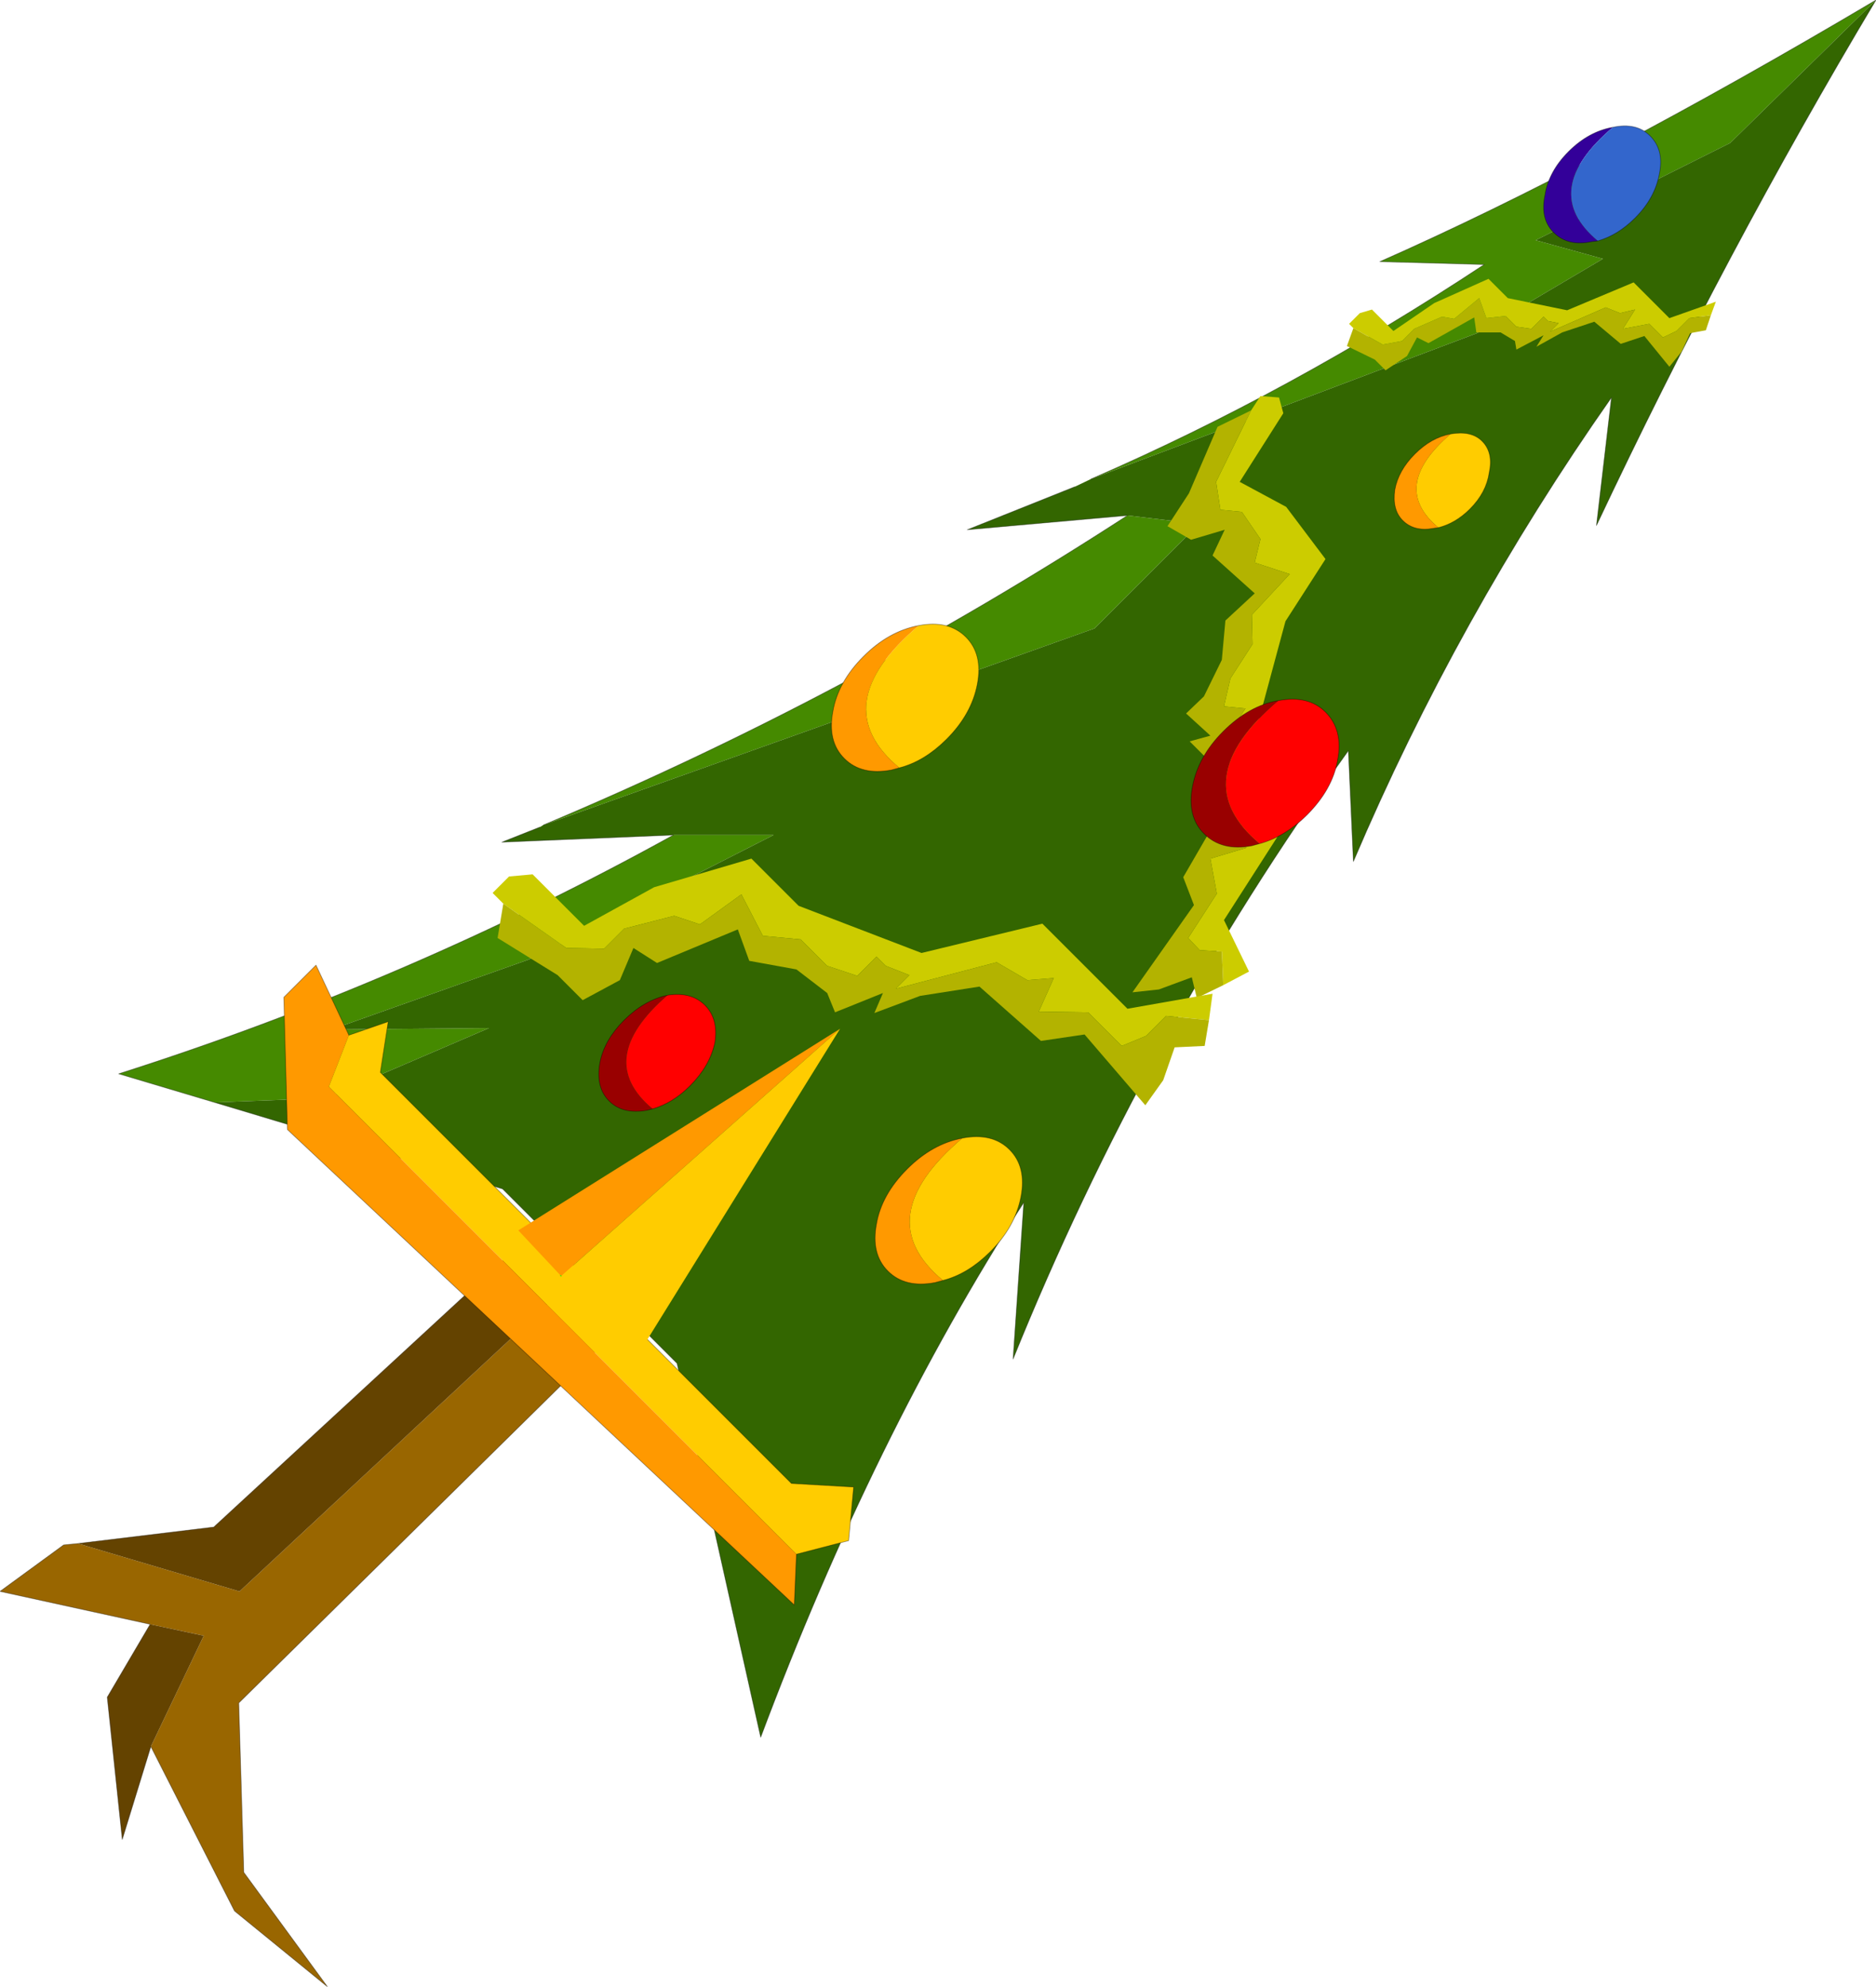 <?xml version="1.0"?>
<svg xmlns="http://www.w3.org/2000/svg" xmlns:xlink="http://www.w3.org/1999/xlink" width="131.2px" height="138.95px"><g transform="matrix(1, 0, 0, 1, -129, -101.85)"><use xlink:href="#object-0" width="131.2" height="138.95" transform="matrix(1, 0, 0, 1, 129, 101.85)"/></g><defs><g transform="matrix(1, 0, 0, 1, -129, -101.85)" id="object-0"><path fill-rule="evenodd" fill="#996600" stroke="none" d="M173.5 187.3L176.6 190.5L145.7 220.95L146.05 232.8L151.9 240.8L145.4 235.5L139.55 224L143.25 216.25L139.5 215.45L129 213.15L133.45 209.9L134.45 209.8L145.75 213.15L173.5 187.3"/><path fill-rule="evenodd" fill="#644300" stroke="none" d="M173.5 187.3L145.75 213.15L134.45 209.8L143.95 208.65L170.45 184.2L173.5 187.3M139.5 215.45L143.25 216.25L139.55 224L137.55 230.5L136.5 220.55L139.5 215.45"/><path fill="none" stroke="#000000" stroke-opacity="0.388" stroke-width="0.05" stroke-linecap="round" stroke-linejoin="round" d="M139.55 224L145.4 235.5L151.9 240.8L146.05 232.8L145.7 220.95L176.6 190.5L173.5 187.3L170.45 184.2L143.95 208.65L134.45 209.8L133.45 209.9L129 213.15L139.5 215.45L136.5 220.55L137.55 230.5L139.55 224"/><path fill-rule="evenodd" fill="#458a00" stroke="none" d="M260.2 101.85L250 111.85L236.4 118.65L241.1 119.95L232.3 125.15L205.3 135.35Q219.25 129.3 232.8 120.35L225.5 120.15Q240.55 113.5 260.2 101.85M207.85 137.9L212.85 138.5L205.55 145.8L167 159.55Q188.2 150.65 207.85 137.9M176.1 160.25L183.1 160.25L166 168.95L152.2 173.85L163.2 173.75L151.8 178.65L144 178.95L137.3 176.95Q157.55 170.5 176.1 160.25"/><path fill-rule="evenodd" fill="#336600" stroke="none" d="M205.3 135.35L232.3 125.15L241.1 119.95L236.4 118.65L250 111.85L260.2 101.85Q249.65 119.5 240.65 138.6L241.7 129.65Q230.9 145.05 223.65 162.1L223.3 154.35Q209 174.25 199.85 196.9L200.6 185.95Q190.1 202.25 182.2 223.35L176.35 197.2L164.15 185L144 178.95L151.8 178.65L163.2 173.75L152.2 173.85L166 168.95L183.1 160.25L176.1 160.25L164.1 160.75L166.75 159.7L167 159.55L205.55 145.8L212.85 138.5L207.85 137.9L196.65 138.9L204.15 135.9L205.3 135.35"/><path fill="none" stroke="#000000" stroke-opacity="0.4" stroke-width="0.05" stroke-linecap="round" stroke-linejoin="round" d="M260.2 101.85Q240.55 113.5 225.5 120.15L232.8 120.35Q219.25 129.3 205.3 135.35M204.15 135.9L196.65 138.9L207.85 137.9Q188.2 150.65 167 159.55M166.75 159.7L164.1 160.75L176.1 160.25Q157.55 170.5 137.3 176.95L144 178.95L164.15 185L176.35 197.2L182.2 223.35Q190.1 202.25 200.6 185.95L199.85 196.9Q209 174.25 223.3 154.35L223.65 162.1Q230.9 145.05 241.7 129.65L240.65 138.6Q249.65 119.5 260.2 101.85"/><path fill-rule="evenodd" fill="#ffcc00" stroke="none" d="M193.25 145.6Q195.35 145.2 196.55 146.4Q197.75 147.6 197.35 149.7Q196.95 151.8 195.2 153.55Q193.65 155.1 191.9 155.55Q186.65 151.2 193.25 145.6"/><path fill-rule="evenodd" fill="#ff9900" stroke="none" d="M191.9 155.55L191.35 155.7Q189.25 156.1 188.05 154.9Q186.85 153.7 187.25 151.6Q187.6 149.55 189.4 147.75Q191.15 146 193.25 145.6Q186.65 151.2 191.9 155.55"/><path fill="none" stroke="#000000" stroke-opacity="0.4" stroke-width="0.05" stroke-linecap="round" stroke-linejoin="round" d="M193.25 145.6Q195.35 145.2 196.55 146.4Q197.75 147.6 197.35 149.7Q196.95 151.8 195.2 153.55Q193.65 155.1 191.9 155.55L191.35 155.7Q189.25 156.1 188.05 154.9Q186.85 153.7 187.25 151.6Q187.6 149.55 189.4 147.75Q191.15 146 193.25 145.6"/><path fill-rule="evenodd" fill="#ffcc00" stroke="none" d="M196.3 181.45Q198.4 181.05 199.6 182.25Q200.8 183.45 200.4 185.55Q200 187.65 198.25 189.4Q196.7 190.95 194.95 191.4Q189.7 187.05 196.3 181.45"/><path fill-rule="evenodd" fill="#ff9900" stroke="none" d="M194.95 191.4L194.4 191.55Q192.3 191.95 191.1 190.75Q189.9 189.55 190.3 187.45Q190.65 185.4 192.45 183.6Q194.2 181.85 196.3 181.45Q189.7 187.05 194.95 191.4"/><path fill="none" stroke="#000000" stroke-opacity="0.4" stroke-width="0.05" stroke-linecap="round" stroke-linejoin="round" d="M196.3 181.45Q198.4 181.05 199.6 182.25Q200.8 183.45 200.4 185.55Q200 187.65 198.25 189.4Q196.7 190.95 194.95 191.4L194.4 191.55Q192.3 191.95 191.1 190.75Q189.9 189.55 190.3 187.45Q190.65 185.4 192.45 183.6Q194.2 181.85 196.3 181.45"/><path fill-rule="evenodd" fill="#cccc00" stroke="none" d="M214.55 170.75L214.45 168.4L212.9 168.3L212.1 167.45L214.1 164.35L213.65 161.9L216.15 161.15L215.7 159.95L216.65 157.65L214 153.8L215 153.9L215.55 152.25L216.1 151.4L214.6 151.25L215.05 149.3L216.6 146.9L216.55 144.85L219.2 142L216.75 141.2L217.15 139.55L215.85 137.65L214.35 137.5L214.05 135.55L216.5 130.55L217.15 129.55L218.45 129.65L218.75 130.75L215.7 135.55L218.95 137.3L221.7 140.95L218.9 145.3L216.7 153.45L219.7 158.25L214.6 166.2L216.35 169.8L214.55 170.75"/><path fill-rule="evenodd" fill="#b3b300" stroke="none" d="M216.5 130.55L214.05 135.55L214.35 137.5L215.85 137.65L217.15 139.55L216.75 141.2L219.2 142L216.55 144.85L216.6 146.9L215.05 149.3L214.6 151.25L216.1 151.4L215.55 152.25L215 153.9L214 153.8L216.65 157.65L215.7 159.95L216.15 161.15L213.65 161.9L214.1 164.35L212.1 167.45L212.9 168.3L214.45 168.4L214.55 170.75L212.7 171.65L212.35 170.2L210.05 171.05L208.2 171.25L212.5 165.15L211.75 163.2L214.85 157.85L213.75 155.25L212.2 153.7L213.65 153.3L211.95 151.75L213.2 150.55L214.45 148L214.7 145.25L216.75 143.35L213.8 140.7L214.65 138.9L212.3 139.6L210.65 138.65L212.15 136.35L214.15 131.7L216.5 130.55"/><path fill-rule="evenodd" fill="#ff0000" stroke="none" d="M217.1 160.85Q211.8 156.45 218.4 150.85Q220.5 150.45 221.7 151.65Q222.95 152.9 222.55 155Q222.2 157.05 220.4 158.85Q218.9 160.35 217.1 160.85"/><path fill-rule="evenodd" fill="#990000" stroke="none" d="M218.4 150.85Q211.8 156.45 217.1 160.85L216.55 161Q214.45 161.4 213.2 160.15Q212 158.95 212.4 156.85Q212.8 154.75 214.55 153Q216.35 151.2 218.4 150.85"/><path fill="none" stroke="#000000" stroke-opacity="0.4" stroke-width="0.05" stroke-linecap="round" stroke-linejoin="round" d="M217.1 160.85Q218.9 160.35 220.4 158.85Q222.2 157.05 222.55 155Q222.95 152.9 221.7 151.65Q220.5 150.45 218.4 150.85Q216.35 151.2 214.55 153Q212.8 154.75 212.4 156.85Q212 158.95 213.2 160.15Q214.45 161.4 216.55 161L217.1 160.85"/><path fill-rule="evenodd" fill="#ffcc00" stroke="none" d="M230.45 132.2Q231.9 131.95 232.65 132.7Q233.45 133.5 233.15 134.9Q232.95 136.3 231.8 137.45Q230.8 138.45 229.6 138.75Q226.15 135.9 230.45 132.2"/><path fill-rule="evenodd" fill="#ff9900" stroke="none" d="M229.6 138.75L229.25 138.8Q227.9 139.05 227.1 138.25Q226.35 137.5 226.55 136.1Q226.8 134.75 227.95 133.6Q229.1 132.45 230.45 132.2Q226.15 135.9 229.6 138.75"/><path fill="none" stroke="#000000" stroke-opacity="0.4" stroke-width="0.05" stroke-linecap="round" stroke-linejoin="round" d="M230.45 132.2Q231.9 131.95 232.65 132.7Q233.45 133.5 233.15 134.9Q232.95 136.3 231.8 137.45Q230.8 138.45 229.6 138.75L229.25 138.8Q227.9 139.05 227.1 138.25Q226.35 137.5 226.55 136.1Q226.8 134.75 227.95 133.6Q229.1 132.45 230.45 132.2"/><path fill-rule="evenodd" fill="#330099" stroke="none" d="M240.75 118.7L240.3 118.75Q238.65 119.1 237.65 118.1Q236.7 117.15 237.05 115.5Q237.3 113.85 238.7 112.45Q240.1 111.05 241.8 110.75Q236.55 115.2 240.75 118.7"/><path fill-rule="evenodd" fill="#3366cc" stroke="none" d="M241.8 110.75Q243.45 110.4 244.4 111.35Q245.4 112.35 245.05 114Q244.75 115.7 243.35 117.1Q242.15 118.3 240.75 118.7Q236.55 115.2 241.8 110.75"/><path fill="none" stroke="#000000" stroke-opacity="0.4" stroke-width="0.05" stroke-linecap="round" stroke-linejoin="round" d="M240.75 118.7L240.3 118.75Q238.65 119.1 237.65 118.1Q236.7 117.15 237.05 115.5Q237.3 113.85 238.7 112.45Q240.1 111.05 241.8 110.75Q243.45 110.4 244.4 111.35Q245.4 112.35 245.05 114Q244.75 115.7 243.35 117.1Q242.15 118.3 240.75 118.7"/><path fill-rule="evenodd" fill="#990000" stroke="none" d="M174.65 179.4L174.25 179.5Q172.55 179.8 171.6 178.85Q170.65 177.9 170.95 176.2Q171.25 174.6 172.65 173.2Q174.05 171.8 175.7 171.45Q170.5 175.95 174.65 179.4"/><path fill-rule="evenodd" fill="#ff0000" stroke="none" d="M175.7 171.45Q177.35 171.2 178.3 172.15Q179.25 173.1 179 174.75Q178.65 176.4 177.25 177.8Q176.05 179 174.65 179.4Q170.5 175.95 175.7 171.45"/><path fill="none" stroke="#000000" stroke-opacity="0.4" stroke-width="0.05" stroke-linecap="round" stroke-linejoin="round" d="M174.65 179.4L174.25 179.5Q172.55 179.8 171.6 178.85Q170.65 177.9 170.95 176.2Q171.25 174.6 172.65 173.2Q174.05 171.8 175.7 171.45Q177.35 171.2 178.3 172.15Q179.25 173.1 179 174.75Q178.65 176.4 177.25 177.8Q176.05 179 174.65 179.4"/><path fill-rule="evenodd" fill="#cccc00" stroke="none" d="M164.2 165.05L163.45 164.3L164.6 163.15L166.25 163L169.85 166.6L174.75 163.9L181.55 161.9L184.85 165.2L193.45 168.5L201.9 166.45L207.85 172.4L213.8 171.35L213.55 173.2L210.55 172.9L209.15 174.3L207.45 175L205.1 172.65L201.65 172.6L202.7 170.25L200.85 170.4L198.7 169.15L191.65 171L192.6 170.05L190.95 169.4L190.3 168.75L188.95 170.1L186.85 169.4L185 167.55L182.35 167.3L180.85 164.4L177.95 166.5L176.15 165.9L172.65 166.8L171.25 168.2L168.6 168.15L164.2 165.05"/><path fill-rule="evenodd" fill="#b3b300" stroke="none" d="M164.2 165.05L168.6 168.15L171.25 168.2L172.65 166.8L176.15 165.9L177.95 166.5L180.85 164.4L182.35 167.3L185 167.55L186.85 169.4L188.95 170.1L190.3 168.75L190.95 169.4L192.6 170.05L191.65 171L198.7 169.15L200.85 170.4L202.7 170.25L201.65 172.6L205.1 172.65L207.45 175L209.15 174.3L210.55 172.9L213.55 173.2L213.25 175L211.15 175.1L210.35 177.4L209.1 179.15L204.85 174.2L201.8 174.65L197.5 170.85L193.35 171.5L190.15 172.7L190.75 171.3L187.4 172.65L186.85 171.3L184.7 169.65L181.4 169.05L180.6 166.85L174.95 169.2L173.3 168.15L172.35 170.4L169.75 171.8L168 170.05L163.8 167.45L164.2 165.05"/><path fill-rule="evenodd" fill="#cccc00" stroke="none" d="M248.65 123.9L247.15 124.1L246.25 125L245.3 125.45L244.35 124.5L242.5 124.85L243.35 123.5L242.3 123.75L241.3 123.35L237.4 125.05L238 124.45L237.25 124.3L236.95 124L236.1 124.85L235.05 124.7L234.3 123.95L232.95 124.1L232.45 122.7L230.7 124.15L229.85 124L227.9 124.85L227.05 125.7L225.7 125.95L223.65 124.8L223.35 124.5L224.1 123.75L224.95 123.5L226.45 125L229.3 123.05L233.1 121.35L234.45 122.7L238.6 123.55L243.25 121.6L245.75 124.1L249 122.95L248.65 123.9"/><path fill-rule="evenodd" fill="#b3b300" stroke="none" d="M223.65 124.8L225.7 125.95L227.05 125.7L227.9 124.85L229.85 124L230.7 124.15L232.45 122.7L232.95 124.1L234.3 123.95L235.05 124.7L236.1 124.85L236.95 124L237.25 124.3L238 124.45L237.4 125.05L241.3 123.35L242.3 123.75L243.35 123.5L242.5 124.85L244.35 124.5L245.3 125.45L246.25 125L247.15 124.1L248.65 123.9L248.3 124.95L247.2 125.15L246.6 126.45L245.75 127.5L244 125.35L242.35 125.9L240.5 124.35L238.25 125.1L236.45 126.1L236.95 125.3L235.05 126.3L234.95 125.7L233.95 125.1L232.25 125.1L232.1 124.05L228.9 125.85L228.1 125.45L227.4 126.75L225.9 127.75L225.15 127L223.2 126.05L223.65 124.8"/><path fill-rule="evenodd" fill="#ffcc00" stroke="none" d="M153.4 174.25L156.15 173.3L155.6 176.85L184.35 205.6L188.7 205.85L188.35 209.6L184.7 210.55L152 177.85L153.4 174.25"/><path fill-rule="evenodd" fill="#ff9900" stroke="none" d="M184.7 210.55L184.55 214.1L149.1 180.85L148.85 171.6L151.1 169.35L153.4 174.25L152 177.85L184.7 210.55"/><path fill="none" stroke="#000000" stroke-opacity="0.388" stroke-width="0.05" stroke-linecap="round" stroke-linejoin="round" d="M153.4 174.25L156.15 173.3L155.6 176.85L184.35 205.6L188.7 205.85L188.35 209.6L184.7 210.55L184.55 214.1L149.1 180.85L148.85 171.6L151.1 169.35L153.4 174.25"/><path fill-rule="evenodd" fill="#ff9900" stroke="none" d="M168.25 191.1L168.2 191.05L165.25 187.9L187.75 173.8L168.25 191.1"/><path fill-rule="evenodd" fill="#ffcc00" stroke="none" d="M187.75 173.8L173.55 196.7L168.25 191.1L187.75 173.8"/><path fill="none" stroke="#00ff00" stroke-width="0.05" stroke-linecap="round" stroke-linejoin="round" d="M168.25 191.1L168.2 191.05"/></g></defs></svg>
